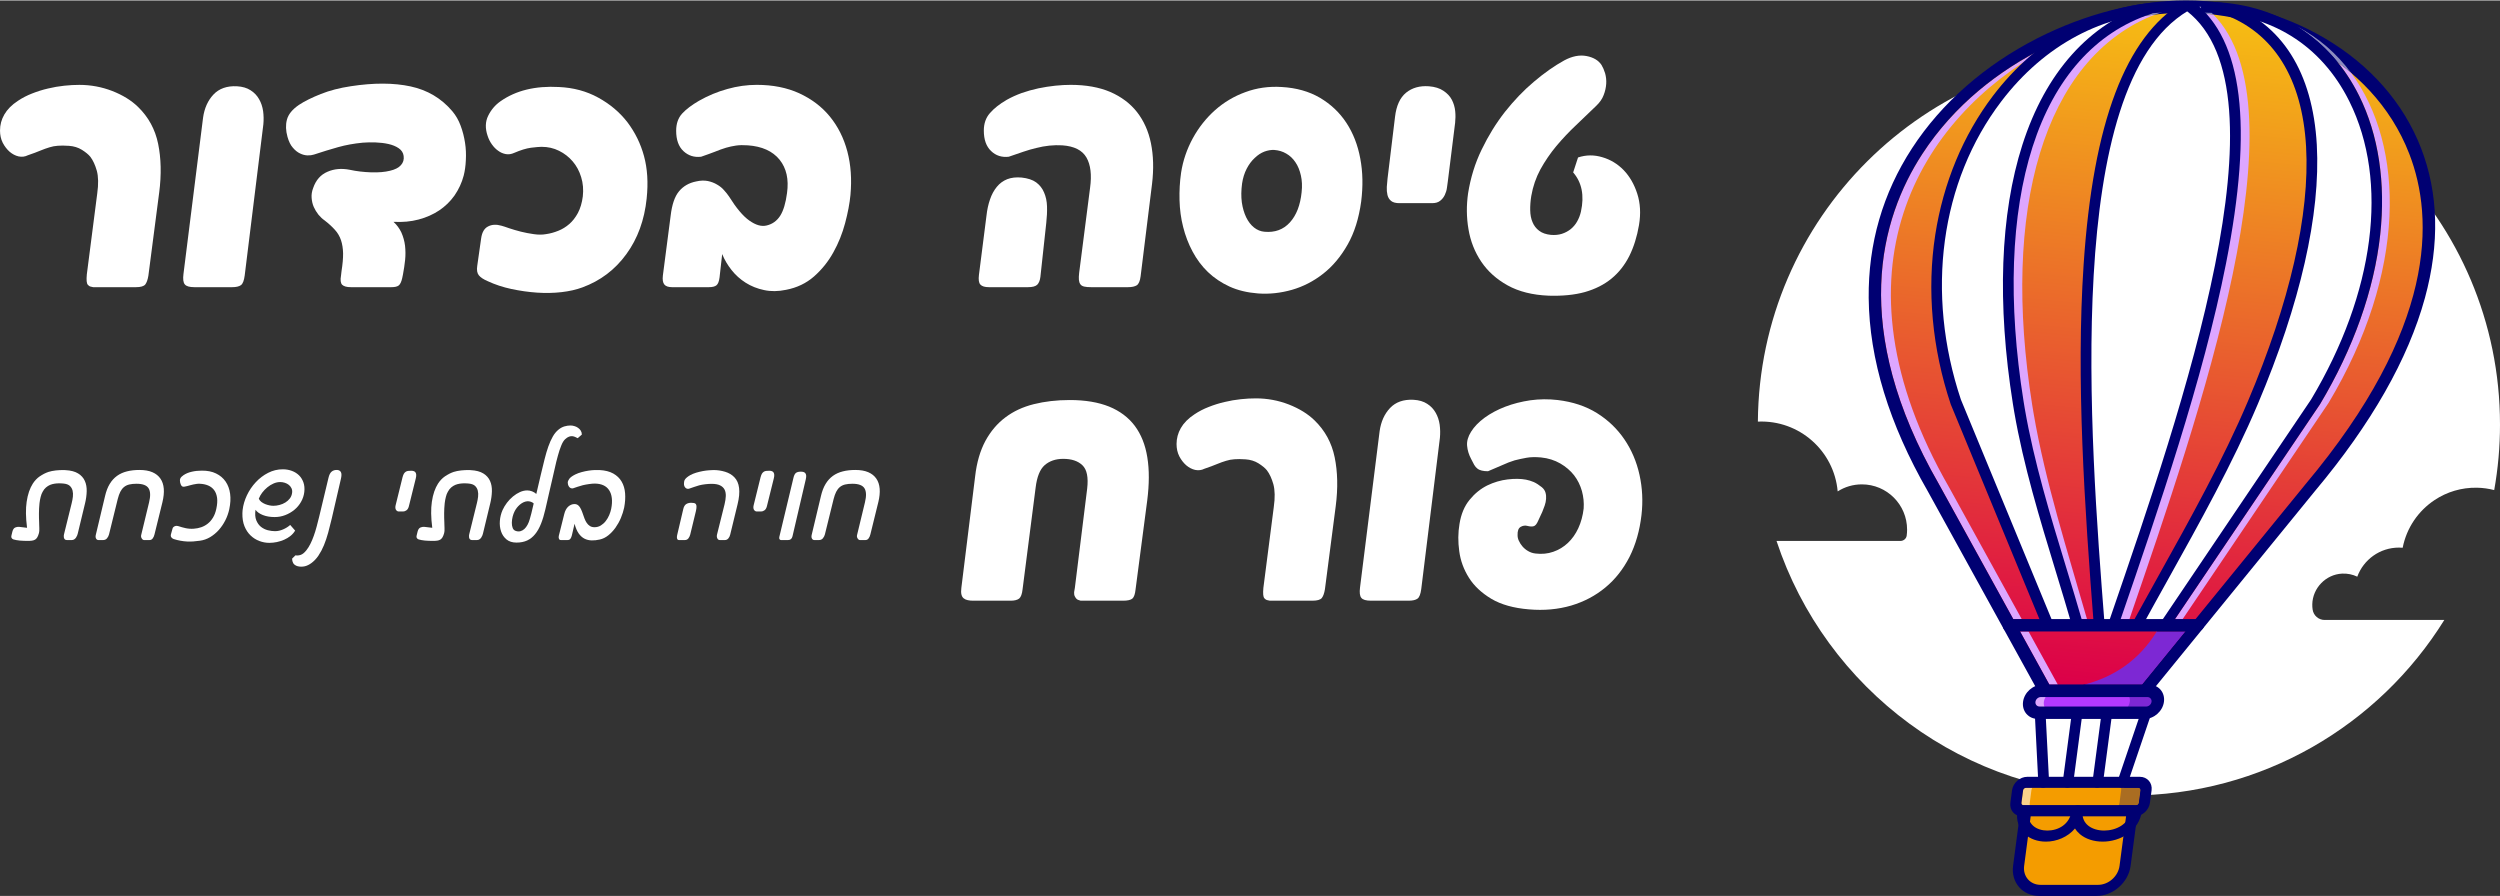 <svg xmlns="http://www.w3.org/2000/svg" xmlns:xlink="http://www.w3.org/1999/xlink" xmlns:xodm="http://www.corel.com/coreldraw/odm/2003" xml:space="preserve" width="1375px" height="493px" fill-rule="evenodd" clip-rule="evenodd" viewBox="0 0 1098.845 393.592">
 <rect x="0" y="0" width="1098.845" height="393.592" fill="#333333" stroke="none"/>
 <defs>
   <linearGradient id="id0" gradientUnits="userSpaceOnUse" x1="954.033" y1="-100.601" x2="916.113" y2="300.738">
    <stop offset="0" stop-opacity="1" stop-color="yellow"></stop>
    <stop offset="1" stop-opacity="1" stop-color="#DC0049"></stop>
   </linearGradient>
 </defs>
 <g id="Layer_x0020_1">
  <path fill="white" fill-rule="nonzero" d="M1098.845 186.35c0,9.85 -0.872,19.496 -2.546,28.865 -2.405,-0.63 -4.914,-0.99 -7.491,-1.043 -6.925,-0.143 -13.367,1.873 -18.714,5.425 -7.154,4.738 -12.32,12.234 -14.025,20.961 -0.535,-0.044 -1.082,-0.071 -1.634,-0.071 -8.414,0 -15.58,5.318 -18.32,12.787 -2.008,-0.972 -4.284,-1.463 -6.69,-1.348 -7.123,0.357 -12.914,6.318 -13.084,13.449 -0.018,0.803 0.036,1.606 0.151,2.372 0.384,2.616 2.624,4.552 5.265,4.552l52.618 0c-28.774,46.312 -80.098,77.154 -138.633,77.154 -72.187,0 -133.412,-46.901 -154.889,-111.888l54.466 0c1.366,0 2.566,-0.985 2.747,-2.338 0.116,-0.865 0.177,-1.747 0.177,-2.638 0,-10.981 -8.893,-19.89 -19.873,-19.89 -3.916,0 -7.558,1.129 -10.638,3.095 -1.548,-17.717 -16.796,-31.484 -35.077,-30.679 0.664,-89.509 73.42,-161.868 163.087,-161.868 90.08,0 163.103,73.024 163.103,163.103z"></path>
  <path fill="white" fill-rule="nonzero" d="M935.868 175.008c-0.07,0.627 -0.194,1.252 -0.363,1.851 -0.569,2.038 -2.514,3.548 -4.573,3.548l-89.648 0c-2.046,0 -3.596,-1.496 -3.634,-3.52 -0.019,-0.8 0.055,-1.628 0.237,-2.484 1.036,-5.003 5.516,-9.156 10.576,-9.804 3.135,-0.396 5.894,0.516 7.841,2.262 -0.285,-2.269 -0.238,-4.668 0.164,-7.138 2.19,-13.429 14.696,-24.359 28.167,-24.638 5.414,-0.111 10.229,1.461 14.032,4.231 5.091,3.694 8.349,9.539 8.78,16.344 0.421,-0.036 0.849,-0.057 1.28,-0.057 6.561,0 11.601,4.147 12.968,9.97 1.665,-0.758 3.49,-1.141 5.357,-1.05 5.516,0.277 9.417,4.927 8.816,10.485z"></path>
  <path fill="url(#id0)" fill-rule="nonzero" d="M1015.442 214.124l-49.355 60.545 -23.467 28.796 -43.63 0 -49.235 -89.341c-76.464,-132.965 35.192,-211.53 110.75,-211.397 75.592,-0.133 166.507,78.432 54.937,211.397z"></path>
  <path fill="#000072" fill-rule="nonzero" d="M899.232 303.098l43.242 0 23.336 -28.636 49.36 -60.55c58.335,-69.523 57.243,-118.607 46.052,-147.539 -16.823,-43.499 -63.893,-63.278 -100.587,-63.278 -0.119,0 -0.239,0 -0.357,0 -36.696,0 -88.986,19.779 -117.295,63.278 -18.828,28.932 -32.88,78.016 7.1,147.539l49.149 89.186zm43.533 0.734l-44.018 0 -0.087 -0.16 -49.236 -89.341c-40.151,-69.82 -25.994,-119.182 -7.047,-148.294 28.483,-43.771 81.088,-63.679 117.997,-63.679 0.119,0 0.241,0 0.36,0 36.908,0 84.255,19.904 101.185,63.679 11.259,29.112 12.383,78.474 -46.206,148.3l-49.351 60.539 -23.597 28.956z"></path>
  <path fill="#DDA6FF" fill-rule="nonzero" d="M904.5 300.738l-3.71 0 -12.882 -23.373 3.711 0 12.881 23.373zm-15.887 -28.827l-3.71 0 -32.716 -59.359c-39.421,-68.556 -25.702,-116.742 -7.251,-145.094 14.556,-22.37 35.595,-38.334 57.511,-48.459 -1.043,0.716 -2.076,1.453 -3.094,2.206 -55.737,30.558 -97.272,97.827 -42.586,192.919l31.846 57.787z"></path>
  <path fill="#000072" fill-rule="nonzero" d="M900.79 300.738l40.751 0 71.854 -88.149c57.551,-68.593 56.553,-116.779 45.589,-145.131 -16.486,-42.622 -62.657,-62.005 -98.659,-62.005 -0.116,0 -0.235,0 -0.352,0 -36.011,0 -87.298,19.379 -115.037,62.005 -18.451,28.352 -32.17,76.538 7.251,145.094l48.603 88.186zm41.47 5.454l-43.63 0c-0.902,0 -1.685,-0.443 -2.095,-1.188l-49.237 -89.34c-16.951,-29.476 -25.686,-58.049 -25.94,-84.888 -0.226,-23.891 6.189,-46.041 19.068,-65.828 12.909,-19.836 31.956,-36.552 55.081,-48.336 21.027,-10.714 44.162,-16.612 65.165,-16.612 0.134,0 0.261,0 0.394,0 20.994,0 42.573,5.894 60.77,16.612 20.015,11.784 34.648,28.5 42.32,48.336 7.654,19.787 8.222,41.937 1.689,65.828 -7.343,26.839 -23.618,55.412 -48.382,84.925l-72.794 89.303c-0.607,0.745 -1.508,1.188 -2.409,1.188z"></path>
  <path fill="white" fill-rule="nonzero" d="M1017.747 176.469l-66.25 98.169 -12.255 0c17.455,-31.952 36.974,-64.776 51,-97.911 37.077,-87.52 35.55,-155.682 -12.071,-172.963l-8.344 -0.829c70.719,0.829 100.904,84.971 47.92,173.534z"></path>
  <path fill="#000072" fill-rule="nonzero" d="M939.841 274.271l11.487 0 66.114 -97.967c28.418,-47.505 34.773,-97.219 17.001,-132.982 -11.144,-22.426 -30.28,-36.123 -54.525,-39.306 22.123,8.752 34.704,29.393 36.42,59.822 1.7,30.134 -7.206,69.206 -25.757,112.992 -10.981,25.94 -25.429,51.877 -39.4,76.959 -3.75,6.731 -7.625,13.686 -11.34,20.482zm11.826 0.734l-13.023 0 0.277 -0.508c3.803,-6.959 7.777,-14.095 11.622,-20.996 13.96,-25.061 28.396,-50.978 39.361,-76.877 18.503,-43.676 27.389,-82.632 25.695,-112.649 -1.74,-30.855 -14.725,-51.551 -37.555,-59.851l-8.303 -0.821 0.138 -0.733c14.766,0.173 28.015,3.912 39.378,11.119 10.975,6.959 19.675,16.797 25.859,29.241 8.401,16.904 11.542,37.705 9.085,60.147 -2.617,23.903 -11.656,49.337 -26.141,73.547l-0.013 0.021 -66.38 98.36z"></path>
  <path fill="#000072" fill-rule="nonzero" d="M988.485 8.284c-0.717,-0.284 -1.446,-0.565 -2.177,-0.829 -0.259,-0.144 -0.519,-0.288 -0.78,-0.428 0.447,0.1 0.895,0.2 1.338,0.304 0.548,0.308 1.086,0.629 1.619,0.953z"></path>
  <path fill="#DDA6FF" fill-rule="nonzero" d="M959.364 271.911l-3.367 0 63.659 -94.327c0.028,-0.042 0.054,-0.083 0.08,-0.127 14.648,-24.483 23.791,-50.22 26.441,-74.424 2.496,-22.799 -0.704,-43.943 -9.255,-61.152 -2.646,-5.325 -5.746,-10.186 -9.281,-14.558 1.972,1.437 3.9,2.955 5.769,4.544 23.832,32.224 24.378,87.69 -9.914,145.016l-64.132 95.028z"></path>
  <path fill="#8C8CBF" fill-rule="nonzero" d="M1033.41 31.867c-1.869,-1.589 -3.797,-3.107 -5.769,-4.544 -4.902,-6.066 -10.639,-11.195 -17.163,-15.335 -0.255,-0.16 -0.512,-0.321 -0.768,-0.481 9.398,4.881 17.37,11.8 23.7,20.36z"></path>
  <path fill="white" fill-rule="nonzero" d="M887.651 180.131c5.463,31.975 15.883,63.646 24.595,94.507l-12.256 0 -40.333 -98.169c-29.602,-88.563 22.798,-172.705 93.738,-173.534l-8.563 0.829c-52.191,17.281 -71.707,85.443 -57.745,172.963 0.177,1.137 0.372,2.266 0.564,3.404z"></path>
  <path fill="#000072" fill-rule="nonzero" d="M900.258 274.271l11.487 0c-1.924,-6.803 -3.966,-13.766 -5.939,-20.505 -7.024,-23.968 -14.287,-48.752 -18.52,-73.529l-0.064 -0.373c-0.172,-1.013 -0.342,-2.022 -0.501,-3.036 -6.986,-43.787 -5.576,-82.86 4.079,-112.99 9.75,-30.429 27.781,-51.07 52.219,-59.822 -25.086,3.183 -47.84,16.88 -64.903,39.306 -27.216,35.767 -33.985,85.483 -18.105,132.993l40.247 97.956zm12.488 0.734l-13.023 0 -40.411 -98.36c-8.101,-24.231 -10.425,-49.665 -6.73,-73.568 3.467,-22.442 12.1,-43.243 24.965,-60.147 9.469,-12.444 20.766,-22.282 33.578,-29.241 13.266,-7.207 27.502,-10.946 42.314,-11.119l-0.057 0.733 -8.518 0.821c-25.024,8.3 -43.475,28.996 -53.36,59.851 -9.619,30.017 -11.019,68.971 -4.051,112.649 0.159,1.012 0.329,2.018 0.5,3.027l0.063 0.374c4.227,24.739 11.484,49.504 18.503,73.454 2.024,6.908 4.117,14.052 6.085,21.018l0.142 0.508z"></path>
  <path fill="#000072" fill-rule="nonzero" d="M911.472 271.911l-0.398 0c-1.723,-6.045 -3.522,-12.184 -5.268,-18.145 -7.024,-23.968 -14.287,-48.752 -18.52,-73.529l-0.064 -0.373c-0.172,-1.013 -0.342,-2.022 -0.501,-3.036 -6.986,-43.787 -5.576,-82.86 4.079,-112.99 9.75,-30.429 27.781,-51.07 52.219,-59.822 -7.289,0.925 -14.379,2.734 -21.191,5.393 0.645,-0.36 1.296,-0.708 1.953,-1.049 9.348,-3.415 19.282,-5.297 29.614,-5.425l-8.563 0.829c-52.191,17.281 -71.707,85.443 -57.745,172.963 0.177,1.137 0.372,2.266 0.564,3.404 5.303,31.034 15.274,61.782 23.821,91.78z"></path>
  <path fill="#DDA6FF" fill-rule="nonzero" d="M917.311 271.911l-5.441 0c-1.749,-6.139 -3.576,-12.377 -5.351,-18.432 -7.019,-23.95 -14.276,-48.715 -18.503,-73.454l-0.063 -0.374c-0.089,-0.523 -0.177,-1.044 -0.264,-1.566 -0.036,-0.226 -0.073,-0.45 -0.107,-0.677 -13.182,-82.651 3.487,-148.035 49.339,-169.613 3.51,-0.684 6.963,-1.213 10.335,-1.597 -49.388,19.247 -67.643,86.22 -54.018,171.623 0.177,1.138 0.372,2.267 0.563,3.406 5.239,30.654 15.033,61.034 23.51,90.684z"></path>
  <path fill="#8C8CBF" fill-rule="nonzero" d="M936.921 7.795c1.018,-0.48 2.049,-0.936 3.096,-1.373 5.749,-1.361 11.686,-2.162 17.764,-2.354 -0.074,0.052 -0.149,0.104 -0.221,0.156l-6.578 0.633c-1.26,0.416 -2.502,0.864 -3.726,1.341 -3.372,0.384 -6.825,0.913 -10.335,1.597z"></path>
  <path fill="#8C8CBF" fill-rule="nonzero" d="M911.87 271.911l-0.098 0c-8.504,-29.781 -18.365,-60.3 -23.627,-91.099 -0.154,-0.91 -0.309,-1.818 -0.456,-2.727 0.087,0.522 0.175,1.043 0.264,1.566l0.063 0.374c4.227,24.739 11.484,49.504 18.503,73.454 1.775,6.055 3.602,12.293 5.351,18.432z"></path>
  <path fill="white" fill-rule="nonzero" d="M928.794 274.638l-6.1 0c-7.312,-93.579 -17.329,-238.855 37.811,-271.911l2.267 0c47.688,36.836 -1.881,178.557 -33.978,271.911z"></path>
  <path fill="#000072" fill-rule="nonzero" d="M923.041 274.271l5.503 0 1.208 -3.51c31.693,-92.144 79.577,-231.362 32.855,-267.666l-2.042 0c-12.776,7.704 -22.839,22.162 -29.909,42.978 -6.15,18.11 -10.223,41.625 -12.107,69.888 -3.339,50.133 0.381,105.684 4.492,158.31zm6.002 0.734l-6.695 0 -0.024 -0.292c-4.12,-52.736 -7.862,-108.431 -4.514,-158.704 1.889,-28.331 5.975,-51.91 12.148,-70.084 7.154,-21.069 17.379,-35.707 30.386,-43.507l0.101 -0.06 2.492 0 0.084 0.068c20.889,16.132 25.291,53.096 13.461,112.999 -10.039,50.842 -29.996,108.866 -46.032,155.489l-1.407 4.091z"></path>
  <path fill="#000072" fill-rule="nonzero" d="M929.732 271.911l-0.376 0 0.396 -1.15c31.693,-92.144 79.577,-231.362 32.855,-267.666l-2.042 0c-2.01,1.209 -3.953,2.59 -5.829,4.136 -0.079,-0.088 -0.159,-0.172 -0.238,-0.26 1.907,-1.574 3.909,-2.991 6.007,-4.244l2.267 0c47.226,36.479 -0.929,175.821 -33.04,269.184zm-6.876 0l-0.375 0c-0.343,-4.398 -0.687,-8.901 -1.034,-13.502 0.103,-0.3 0.208,-0.608 0.311,-0.909 0.359,4.821 0.727,9.63 1.098,14.411z"></path>
  <path fill="#DDA6FF" fill-rule="nonzero" d="M935.974 271.911l-5.843 0c20.712,-60.217 48.086,-139.539 52.245,-198.059 2.381,-32.932 -2.817,-55.438 -15.676,-68.203 2.034,0.125 4.093,0.309 6.167,0.553 40.574,41.08 -5.712,175.051 -36.893,265.709z"></path>
  <path fill="#8C8CBF" fill-rule="nonzero" d="M972.867 6.202c-2.074,-0.244 -4.133,-0.428 -6.167,-0.553 -0.593,-0.588 -1.202,-1.157 -1.829,-1.701 0.612,-0.401 1.231,-0.793 1.861,-1.173l0.784 0c-0.009,0.044 -0.016,0.088 -0.024,0.136 -0.185,1.289 0.709,2.35 1.998,2.362 0.838,0.012 1.67,0.032 2.498,0.064 0.296,0.284 0.59,0.573 0.879,0.865z"></path>
  <path fill="#8C8CBF" fill-rule="nonzero" d="M982.376 73.852c2.216,-31.194 -2.165,-56.475 -17.668,-69.8 0.055,-0.036 0.108,-0.072 0.163,-0.104 0.627,0.544 1.236,1.113 1.829,1.701 12.859,12.765 18.057,35.271 15.676,68.203z"></path>
  <path fill="#000072" fill-rule="nonzero" d="M965.754 277.365l-83.008 0c-1.505,0 -2.566,-1.222 -2.367,-2.727 0.199,-1.505 1.582,-2.727 3.087,-2.727l83.008 0c1.507,0 2.566,1.222 2.367,2.727 -0.199,1.505 -1.58,2.727 -3.087,2.727z"></path>
  <path fill="#000072" fill-rule="nonzero" d="M899.871 276.976c-0.828,0 -1.573,-0.441 -1.895,-1.221l-40.518 -98.167c-0.018,-0.043 -0.034,-0.087 -0.049,-0.131 -8.183,-24.485 -10.532,-50.22 -6.792,-74.424 3.523,-22.799 12.306,-43.943 25.4,-61.152 9.676,-12.716 21.228,-22.774 34.337,-29.893 13.589,-7.38 28.164,-11.211 43.321,-11.388 1.28,-0.027 2.215,1.017 2.061,2.311 -0.156,1.289 -1.331,2.35 -2.622,2.362 -28.445,0.333 -54.536,14.218 -73.469,39.098 -26.77,35.179 -33.408,84.165 -17.761,131.045l40.493 98.105c0.467,1.133 -0.137,2.551 -1.352,3.17 -0.381,0.192 -0.777,0.285 -1.154,0.285z"></path>
  <path fill="#000072" fill-rule="nonzero" d="M912.904 276.976c-0.914,0 -1.711,-0.539 -1.967,-1.435 -2.353,-8.201 -4.922,-16.63 -7.408,-24.782 -6.947,-22.791 -14.132,-46.356 -18.205,-69.947l-0.064 -0.38c-0.172,-1.02 -0.345,-2.037 -0.504,-3.059 -7.033,-44.077 -5.595,-83.465 4.156,-113.899 10.215,-31.879 29.388,-53.292 55.448,-61.92 1.276,-0.425 2.521,0.224 2.783,1.445 0.26,1.217 -0.562,2.55 -1.837,2.971 -24.307,8.048 -42.258,28.231 -51.914,58.369 -9.521,29.713 -10.896,68.351 -3.975,111.733 0.159,1.011 0.327,2.009 0.497,3.011l0.064 0.374c4.025,23.323 11.171,46.762 18.081,69.429 2.491,8.169 5.066,16.615 7.428,24.849 0.342,1.191 -0.4,2.559 -1.657,3.059 -0.311,0.123 -0.625,0.182 -0.926,0.182z"></path>
  <path fill="#000072" fill-rule="nonzero" d="M922.382 276.976c-1.082,0 -1.953,-0.757 -2.039,-1.858 -4.126,-52.806 -7.873,-108.579 -4.515,-158.98 4.165,-62.514 18.446,-100.255 43.661,-115.369 1.173,-0.705 2.581,-0.401 3.143,0.68 0.56,1.085 0.064,2.531 -1.111,3.236 -54.957,32.948 -42.934,186.812 -36.478,269.473 0.099,1.263 -0.873,2.502 -2.171,2.768 -0.166,0.034 -0.33,0.05 -0.49,0.05z"></path>
  <path fill="#000072" fill-rule="nonzero" d="M1017.749 176.469l0.006 0 -0.006 0zm-66.562 100.507c-0.377,0 -0.747,-0.091 -1.076,-0.284 -1.054,-0.615 -1.286,-2.035 -0.521,-3.168l66.208 -98.107c28.029,-46.881 34.322,-95.863 16.838,-131.046 -12.363,-24.88 -34.789,-38.765 -63.146,-39.098 -1.289,-0.012 -2.183,-1.073 -1.998,-2.362 0.187,-1.294 1.381,-2.33 2.669,-2.311 15.112,0.177 28.677,4.008 40.317,11.388 11.228,7.123 20.125,17.18 26.444,29.893 8.551,17.209 11.751,38.353 9.255,61.152 -2.65,24.204 -11.793,49.941 -26.441,74.424 -0.026,0.044 -0.052,0.085 -0.08,0.127l-66.252 98.169c-0.525,0.781 -1.387,1.223 -2.217,1.223z"></path>
  <path fill="#000072" fill-rule="nonzero" d="M938.933 276.976c-0.298,0 -0.595,-0.057 -0.871,-0.178 -1.127,-0.495 -1.513,-1.862 -0.861,-3.054 3.807,-6.968 7.783,-14.109 11.63,-21.013 13.932,-25.009 28.338,-50.872 39.254,-76.659 18.378,-43.379 27.205,-82.016 25.529,-111.733 -1.699,-30.138 -14.321,-50.317 -36.499,-58.369 -1.165,-0.421 -1.635,-1.754 -1.051,-2.971 0.582,-1.221 1.998,-1.87 3.164,-1.445 23.777,8.628 37.296,30.041 39.095,61.92 1.716,30.438 -7.249,69.826 -25.922,113.908 -11.03,26.051 -25.508,52.041 -39.509,77.178 -3.841,6.895 -7.813,14.024 -11.608,20.973 -0.492,0.9 -1.435,1.443 -2.351,1.443z"></path>
  <path fill="#000072" fill-rule="nonzero" d="M928.488 276.976c-0.161,0 -0.321,-0.016 -0.481,-0.051 -1.227,-0.268 -1.87,-1.509 -1.436,-2.772l1.307 -3.8c31.537,-91.692 79.198,-230.258 33.299,-265.713 -0.959,-0.74 -1.022,-2.198 -0.143,-3.255 0.881,-1.057 2.372,-1.313 3.333,-0.572 21.441,16.56 26.041,54.093 14.064,114.74 -10.067,50.985 -30.05,109.085 -46.107,155.769l-1.308 3.801c-0.377,1.1 -1.447,1.853 -2.528,1.853z"></path>
  <path fill="#7D28D4" fill-rule="nonzero" d="M941.541 300.738l-25.428 0c12.855,-3.44 23.729,-10.305 31.883,-23.373l12.598 0 -19.053 23.373z"></path>
  <path fill="#000072" fill-rule="nonzero" d="M942.92 303.098l-39.878 0c4.548,-0.491 8.912,-1.245 13.071,-2.36l25.428 0 19.053 -23.373 3.295 0 -20.969 25.733z"></path>
  <path fill="#000072" fill-rule="nonzero" d="M963.889 277.365l-15.893 0c0.402,-0.646 0.798,-1.305 1.188,-1.982 0.11,0.54 0.426,1.015 0.927,1.309 0.329,0.193 0.699,0.284 1.076,0.284 0.83,0 1.692,-0.442 2.217,-1.223l0.747 -1.106 11.936 0.022 -2.198 2.696z"></path>
  <path fill="#000072" fill-rule="nonzero" d="M951.187 276.976c-0.377,0 -0.747,-0.091 -1.076,-0.284 -0.501,-0.294 -0.817,-0.769 -0.927,-1.309 0.142,-0.246 0.283,-0.495 0.423,-0.745l4.544 0.009 -0.747 1.106c-0.525,0.781 -1.387,1.223 -2.217,1.223z"></path>
  <path fill="#F49C00" fill-rule="nonzero" d="M938.575 356.18l-49.458 0c-1.939,0 -3.303,-1.572 -3.047,-3.51l0.724 -5.488c0.256,-1.94 2.035,-3.511 3.975,-3.511l49.457 0c1.939,0 3.303,1.571 3.047,3.511l-0.724 5.488c-0.256,1.938 -2.035,3.51 -3.974,3.51z"></path>
  <path fill="#FAD28C" fill-rule="nonzero" d="M892.18 353.749l-2.742 0c-0.594,0 -1.014,-0.485 -0.935,-1.079l0.724 -5.488c0.079,-0.595 0.626,-1.079 1.221,-1.079l2.742 0c-0.154,0.339 -0.262,0.702 -0.312,1.077l-0.724 5.491c-0.05,0.376 -0.038,0.737 0.026,1.078z"></path>
  <path fill="#000072" fill-rule="nonzero" d="M890.448 346.103c-0.595,0 -1.142,0.484 -1.221,1.079l-0.724 5.488c-0.079,0.594 0.341,1.079 0.935,1.079l49.457 0c0.595,0 1.142,-0.485 1.221,-1.079l0.724 -5.488c0.079,-0.595 -0.341,-1.079 -0.935,-1.079l-49.457 0zm47.805 12.509l-49.457 0c-3.277,0 -5.591,-2.665 -5.158,-5.942l0.725 -5.488c0.432,-3.278 3.45,-5.945 6.727,-5.945l49.457 0c3.277,0 5.591,2.667 5.158,5.945l-0.725 5.488c-0.432,3.277 -3.449,5.942 -6.727,5.942z"></path>
  <path fill="#F49C00" fill-rule="nonzero" d="M921.854 391.16l-25.251 0c-5.949,0 -10.134,-4.824 -9.349,-10.772l3.195 -24.208 46.793 0 -3.195 24.208c-0.785,5.948 -6.245,10.772 -12.193,10.772z"></path>
  <path fill="#AA6D22" fill-rule="nonzero" d="M938.895 353.749l-7.606 0c0.153,-0.341 0.261,-0.702 0.311,-1.078l0.725 -5.491c0.049,-0.375 0.037,-0.738 -0.027,-1.077l7.607 0c0.594,0 1.014,0.484 0.935,1.079l-0.724 5.488c-0.079,0.594 -0.626,1.079 -1.221,1.079z"></path>
  <path fill="#000072" fill-rule="nonzero" d="M938.573 356.18l-10.946 0c1.563,0 3.02,-1.02 3.662,-2.431l7.606 0c0.595,0 1.142,-0.485 1.221,-1.079l0.724 -5.488c0.079,-0.595 -0.341,-1.079 -0.935,-1.079l-7.607 0c-0.008,-0.041 -0.017,-0.084 -0.026,-0.125 0.122,0.02 0.246,0.031 0.369,0.031 1.084,0 2.158,-0.761 2.532,-1.864l0.161 -0.474 4.89 0c1.938,0 3.308,1.57 3.052,3.509l-0.724 5.491c-0.256,1.938 -2.041,3.509 -3.979,3.509zm-7.983 -12.242c-0.393,-0.172 -0.835,-0.267 -1.311,-0.267l1.33 0c-0.012,0.089 -0.018,0.179 -0.019,0.267z"></path>
  <path fill="#088ED4" fill-rule="nonzero" d="M930.219 387.7c2.031,-1.92 3.455,-4.49 3.828,-7.312l2.874 -21.776 0.003 0 -2.874 21.773c-0.373,2.824 -1.799,5.395 -3.831,7.315z"></path>
  <polygon fill="#000072" fill-rule="nonzero" points="936.921,358.612 936.924,358.612 937.245,356.18 937.242,356.18 "></polygon>
  <path fill="#91E8FF" fill-rule="nonzero" d="M889.02 387.532c-1.436,-1.902 -2.131,-4.404 -1.769,-7.147l2.874 -21.773 0.003 0 -2.874 21.776c-0.362,2.741 0.331,5.242 1.766,7.144z"></path>
  <polygon fill="#8C8CBF" fill-rule="nonzero" points="890.125,358.612 890.128,358.612 890.449,356.18 890.446,356.18 "></polygon>
  <path fill="#000072" fill-rule="nonzero" d="M892.56 358.612l-2.875 21.776c-0.607,4.597 2.641,8.339 7.239,8.339l25.251 0c4.598,0 8.833,-3.742 9.44,-8.339l2.875 -21.776 -41.93 0zm28.973 34.98l-25.251 0c-7.281,0 -12.422,-5.924 -11.461,-13.204l3.195 -24.208c0.177,-1.343 1.411,-2.431 2.754,-2.431l46.793 0c1.344,0 2.29,1.088 2.113,2.431l-3.196 24.208c-0.961,7.28 -7.667,13.204 -14.947,13.204z"></path>
  <path fill="#000072" fill-rule="nonzero" d="M924.219 369.731c-3.942,0 -7.492,-1.163 -9.997,-3.273 -0.873,-0.737 -1.602,-1.58 -2.181,-2.511 -3.209,3.818 -8.144,5.784 -12.783,5.784 -3.69,0 -6.998,-1.185 -9.312,-3.339 -2.685,-2.498 -3.814,-6.029 -3.262,-10.212 0.177,-1.343 1.411,-2.431 2.754,-2.431 1.344,0 2.289,1.088 2.111,2.431 -0.792,6.001 3.625,8.686 8.351,8.686 4.728,0 9.852,-2.685 10.645,-8.686 0.177,-1.343 1.411,-2.431 2.752,-2.431 1.344,0 2.29,1.088 2.113,2.431 -0.788,5.968 4.346,8.686 9.451,8.686 5.104,0 10.957,-2.718 11.744,-8.686 0.178,-1.343 1.411,-2.431 2.755,-2.431 1.343,0 2.287,1.088 2.11,2.431 -1.174,8.896 -9.567,13.551 -17.251,13.551z"></path>
  <path fill="#000072" fill-rule="nonzero" d="M897.974 346.009c-1.107,0 -1.985,-0.79 -2.043,-1.918l-1.735 -34.066c-0.064,-1.271 0.936,-2.488 2.237,-2.72 1.298,-0.232 2.407,0.608 2.471,1.878l1.737 34.066c0.064,1.271 -0.938,2.488 -2.239,2.721 -0.144,0.025 -0.288,0.039 -0.428,0.039z"></path>
  <path fill="#000072" fill-rule="nonzero" d="M932.641 346.009c-0.157,0 -0.315,-0.016 -0.471,-0.05 -1.229,-0.262 -1.878,-1.499 -1.449,-2.764l11.562 -34.066c0.43,-1.263 1.773,-2.072 3.003,-1.814 1.23,0.263 1.879,1.5 1.449,2.764l-11.562 34.066c-0.374,1.103 -1.448,1.864 -2.532,1.864z"></path>
  <path fill="#B339FE" fill-rule="nonzero" d="M942.971 313.074l-46.87 0c-2.653,0 -4.521,-2.151 -4.17,-4.804 0.35,-2.654 2.785,-4.805 5.439,-4.805l46.87 0c2.653,0 4.52,2.151 4.17,4.805 -0.35,2.653 -2.786,4.804 -5.439,4.804z"></path>
  <path fill="#000072" fill-rule="nonzero" d="M897.321 303.832c-2.446,0 -4.7,1.991 -5.023,4.438 -0.323,2.448 1.405,4.437 3.852,4.437l46.869 0c2.447,0 4.701,-1.989 5.024,-4.437 0.323,-2.447 -1.406,-4.438 -3.852,-4.438l-46.87 0zm45.602 9.61l-46.87 0c-2.852,0 -4.865,-2.321 -4.489,-5.172 0.376,-2.852 3.003,-5.172 5.854,-5.172l46.87 0c2.852,0 4.865,2.32 4.489,5.172 -0.377,2.851 -3.003,5.172 -5.854,5.172z"></path>
  <path fill="#7D28D4" fill-rule="nonzero" d="M943.019 312.707l-10.455 0c0.621,-0.243 1.197,-0.6 1.696,-1.045 0.988,-0.865 1.684,-2.065 1.859,-3.389 0.264,-2.002 -0.731,-3.717 -2.374,-4.441l10.446 0c2.446,0 4.175,1.991 3.852,4.438 -0.323,2.448 -2.577,4.437 -5.024,4.437z"></path>
  <path fill="#000072" fill-rule="nonzero" d="M942.973 313.072l-12.296 0c0.651,0 1.29,-0.13 1.887,-0.365l10.455 0c2.447,0 4.701,-1.989 5.024,-4.437 0.323,-2.447 -1.406,-4.438 -3.852,-4.438l-10.446 0c-0.537,-0.237 -1.144,-0.367 -1.8,-0.367l12.296 0c2.649,0 4.522,2.151 4.172,4.808 -0.175,1.324 -0.871,2.524 -1.858,3.389 -0.987,0.872 -2.258,1.41 -3.582,1.41z"></path>
  <path fill="#DDA6FF" fill-rule="nonzero" d="M900.736 312.707l-4.586 0c-2.447,0 -4.175,-1.989 -3.852,-4.437 0.323,-2.447 2.577,-4.438 5.023,-4.438l4.579 0c-0.618,0.244 -1.19,0.601 -1.687,1.044 -0.986,0.864 -1.682,2.065 -1.858,3.397 -0.264,1.998 0.734,3.713 2.381,4.434z"></path>
  <path fill="#8C8CBF" fill-rule="nonzero" d="M902.528 313.072l-6.428 0c-2.649,0 -4.522,-2.15 -4.172,-4.799 0.175,-1.332 0.871,-2.533 1.858,-3.397 0.987,-0.874 2.258,-1.411 3.583,-1.411l6.427 0c-0.657,0 -1.298,0.13 -1.896,0.367l-4.579 0c-2.446,0 -4.7,1.991 -5.023,4.438 -0.323,2.448 1.405,4.437 3.852,4.437l4.586 0c0.536,0.235 1.14,0.365 1.792,0.365z"></path>
  <path fill="#000072" fill-rule="nonzero" d="M897.01 306.192c-1.145,0 -2.201,0.932 -2.352,2.078 -0.152,1.147 0.658,2.078 1.803,2.078l46.87 0c1.145,0 2.201,-0.931 2.352,-2.078 0.151,-1.146 -0.658,-2.078 -1.803,-2.078l-46.87 0zm45.601 9.609l-46.87 0c-4.152,0 -7.085,-3.378 -6.537,-7.531 0.548,-4.153 4.373,-7.532 8.526,-7.532l46.869 0c4.154,0 7.086,3.379 6.538,7.532 -0.549,4.153 -4.373,7.531 -8.526,7.531z"></path>
  <path fill="#000072" fill-rule="nonzero" d="M908.653 346.009c-1.291,0 -2.199,-1.047 -2.028,-2.338l4.039 -30.597c0.17,-1.291 1.354,-2.337 2.645,-2.337 1.291,0 2.2,1.046 2.029,2.337l-4.039 30.597c-0.17,1.291 -1.356,2.338 -2.646,2.338z"></path>
  <path fill="#000072" fill-rule="nonzero" d="M921.725 346.009c-1.291,0 -2.2,-1.047 -2.029,-2.338l4.039 -30.597c0.17,-1.291 1.355,-2.337 2.646,-2.337 1.291,0 2.199,1.046 2.029,2.337l-4.039 30.597c-0.17,1.291 -1.356,2.338 -2.646,2.338z"></path>
  <path fill="white" fill-rule="nonzero" d="M69.971 84.415l-4.757 36.601c-0.29,1.779 -0.762,3.05 -1.379,3.849 -0.654,0.763 -1.998,1.162 -4.067,1.162l-17.03 0 -1.779 0c-0.291,-0.073 -0.654,-0.145 -1.126,-0.254 -0.472,-0.109 -0.871,-0.4 -1.234,-0.799 -0.291,-0.363 -0.436,-0.908 -0.509,-1.598 -0.073,-0.726 -0.036,-1.706 0.073,-2.977l4.575 -35.548c0.581,-4.104 0.508,-7.444 -0.182,-9.986 -0.726,-2.542 -1.67,-4.612 -2.868,-6.173 -0.799,-0.98 -2.034,-1.997 -3.704,-3.05 -1.634,-1.017 -3.558,-1.598 -5.665,-1.743 -1.997,-0.145 -3.63,-0.145 -4.901,-0.036 -1.271,0.072 -2.506,0.326 -3.668,0.69 -1.162,0.326 -2.505,0.835 -3.958,1.416 -1.452,0.617 -3.304,1.307 -5.555,2.07 -1.271,0.653 -2.651,0.798 -4.067,0.508 -1.416,-0.327 -2.723,-1.017 -3.922,-2.033 -1.198,-1.053 -2.215,-2.361 -3.05,-3.958 -0.799,-1.598 -1.198,-3.377 -1.198,-5.374 0,-2.47 0.617,-4.83 1.888,-7.045 1.307,-2.251 3.268,-4.248 5.991,-6.027 1.889,-1.271 3.995,-2.36 6.246,-3.232 2.287,-0.908 4.611,-1.634 6.972,-2.179 2.396,-0.581 4.756,-0.98 7.153,-1.234 2.36,-0.254 4.575,-0.363 6.645,-0.363 5.011,0 9.84,0.907 14.451,2.687 4.612,1.815 8.388,4.139 11.293,6.971 4.612,4.467 7.553,9.877 8.86,16.231 1.307,6.355 1.489,13.508 0.472,21.424z"></path>
  <path id="1" fill="white" fill-rule="nonzero" d="M115.759 54.422l-8.206 66.485c-0.291,2.215 -0.835,3.631 -1.634,4.212 -0.835,0.617 -2.142,0.908 -3.885,0.908l-16.594 0c-2.143,0 -3.559,-0.399 -4.212,-1.235 -0.69,-0.798 -0.872,-2.36 -0.581,-4.611l8.605 -68.628c0.581,-4.175 2.106,-7.589 4.575,-10.203 2.469,-2.614 5.919,-3.849 10.313,-3.631 2.433,0.145 4.43,0.726 6.027,1.779 1.598,1.017 2.833,2.324 3.704,3.885 0.908,1.562 1.489,3.305 1.779,5.266 0.254,1.924 0.291,3.885 0.109,5.773z"></path>
  <path id="2" fill="white" fill-rule="nonzero" d="M203.813 76.971c-0.835,3.195 -2.215,6.1 -4.03,8.751 -1.852,2.614 -4.103,4.793 -6.754,6.572 -2.687,1.779 -5.701,3.123 -9.042,3.995 -3.377,0.907 -7.044,1.234 -11.038,1.016 1.489,1.344 2.651,2.941 3.486,4.721 0.799,1.815 1.343,3.74 1.597,5.773 0.218,1.997 0.255,4.067 0.037,6.209 -0.218,2.143 -0.545,4.248 -0.944,6.391l-0.327 1.598c-0.363,1.634 -0.871,2.686 -1.489,3.231 -0.654,0.545 -1.743,0.799 -3.304,0.799l-17.756 0c-1.852,0 -3.123,-0.363 -3.849,-1.053 -0.69,-0.726 -0.872,-2.07 -0.509,-4.067l0.218 -1.888c0.472,-3.05 0.727,-5.665 0.69,-7.843 -0.036,-2.142 -0.363,-4.103 -0.908,-5.774 -0.581,-1.706 -1.452,-3.231 -2.686,-4.575 -1.199,-1.343 -2.724,-2.759 -4.576,-4.175 -0.907,-0.618 -1.779,-1.453 -2.65,-2.47 -0.835,-1.053 -1.525,-2.178 -2.07,-3.413 -0.545,-1.234 -0.835,-2.578 -0.944,-3.994 -0.109,-1.416 0.109,-2.869 0.69,-4.357 1.198,-3.486 3.304,-5.847 6.281,-7.117 2.978,-1.307 6.246,-1.562 9.768,-0.872 2.978,0.654 6.137,1.017 9.405,1.126 3.304,0.109 6.064,-0.145 8.279,-0.69 2.178,-0.508 3.812,-1.307 4.829,-2.469 1.017,-1.126 1.416,-2.469 1.198,-4.031 -0.181,-1.416 -0.908,-2.541 -2.178,-3.413 -1.235,-0.835 -2.724,-1.452 -4.503,-1.852 -1.779,-0.399 -3.667,-0.617 -5.628,-0.69 -1.997,-0.072 -3.886,-0.036 -5.665,0.109 -3.812,0.363 -7.443,1.017 -10.82,1.961 -3.414,0.981 -6.972,2.034 -10.64,3.268 -0.798,0.254 -1.742,0.399 -2.832,0.363 -1.089,-0.036 -2.215,-0.327 -3.304,-0.871 -1.089,-0.509 -2.142,-1.344 -3.123,-2.506 -1.016,-1.125 -1.779,-2.723 -2.36,-4.756 -0.763,-2.724 -0.872,-5.229 -0.254,-7.553 0.617,-2.36 2.36,-4.503 5.265,-6.5 2.469,-1.634 5.701,-3.231 9.622,-4.793 3.922,-1.561 8.315,-2.687 13.145,-3.413 10.131,-1.561 18.918,-1.525 26.325,0.073 7.408,1.597 13.544,5.228 18.337,10.893 1.562,1.852 2.796,3.994 3.668,6.391 0.907,2.396 1.525,4.902 1.924,7.443 0.4,2.542 0.508,5.12 0.363,7.662 -0.109,2.542 -0.436,4.829 -0.944,6.79z"></path>
  <path id="3" fill="white" fill-rule="nonzero" d="M284.242 86.993c-0.981,9.513 -3.958,17.683 -8.933,24.51 -4.974,6.862 -11.438,11.728 -19.353,14.633 -2.651,0.98 -5.665,1.67 -9.114,2.07 -3.45,0.399 -7.045,0.472 -10.785,0.218 -3.776,-0.255 -7.516,-0.799 -11.292,-1.598 -3.74,-0.799 -7.226,-1.961 -10.422,-3.45 -1.851,-0.798 -3.122,-1.634 -3.885,-2.578 -0.726,-0.908 -0.98,-2.287 -0.69,-4.139l1.707 -12.019c0.363,-2.687 1.38,-4.466 3.05,-5.301 1.634,-0.872 3.631,-0.981 5.882,-0.327 0.799,0.218 1.925,0.581 3.45,1.125 1.525,0.509 3.232,1.017 5.083,1.489 1.816,0.436 3.74,0.835 5.665,1.09 1.961,0.29 3.74,0.29 5.374,0 1.852,-0.255 3.667,-0.763 5.447,-1.489 1.742,-0.69 3.377,-1.707 4.829,-2.978 1.452,-1.271 2.723,-2.905 3.776,-4.865 1.053,-1.997 1.78,-4.43 2.143,-7.263 0.326,-2.977 0.109,-5.773 -0.727,-8.46 -0.798,-2.651 -2.033,-4.938 -3.703,-6.899 -1.671,-1.961 -3.668,-3.522 -6.028,-4.684 -2.324,-1.162 -4.866,-1.743 -7.662,-1.743 -0.98,0 -2.541,0.145 -4.647,0.399 -2.143,0.291 -4.576,1.053 -7.371,2.252 -1.271,0.581 -2.506,0.762 -3.704,0.544 -1.198,-0.218 -2.324,-0.69 -3.341,-1.452 -1.053,-0.726 -1.961,-1.671 -2.796,-2.833 -0.799,-1.125 -1.416,-2.36 -1.852,-3.703 -1.125,-3.268 -1.053,-6.209 0.218,-8.824 1.271,-2.614 3.087,-4.757 5.411,-6.391 6.753,-4.756 15.323,-6.862 25.744,-6.281 6.318,0.29 12.055,1.815 17.211,4.648 5.12,2.795 9.405,6.39 12.818,10.784 3.377,4.466 5.846,9.441 7.335,14.96 1.489,5.483 1.888,11.656 1.162,18.555z"></path>
  <path id="4" fill="white" fill-rule="nonzero" d="M373.821 85.395c-0.363,3.813 -1.162,7.989 -2.36,12.491 -1.198,4.503 -2.905,8.787 -5.156,12.818 -2.215,4.03 -5.084,7.589 -8.497,10.603 -3.45,3.013 -7.553,4.974 -12.31,5.882 -3.449,0.726 -6.681,0.763 -9.658,0.109 -2.978,-0.617 -5.701,-1.707 -8.098,-3.232 -2.396,-1.525 -4.466,-3.377 -6.209,-5.592 -1.743,-2.215 -3.123,-4.539 -4.103,-7.008l-1.162 10.313c-0.218,1.706 -0.653,2.832 -1.343,3.413 -0.654,0.544 -1.78,0.835 -3.341,0.835l-16.195 0c-1.597,0 -2.759,-0.399 -3.376,-1.162 -0.654,-0.799 -0.872,-2.106 -0.654,-3.958l3.413 -26.253c0.581,-4.902 1.779,-8.496 3.668,-10.748 1.888,-2.287 4.429,-3.74 7.588,-4.357 1.852,-0.436 3.559,-0.472 5.084,-0.181 1.525,0.326 2.868,0.835 4.067,1.561 1.234,0.69 2.251,1.525 3.086,2.505 0.872,0.945 1.562,1.852 2.143,2.687 3.195,5.12 6.172,8.679 8.968,10.64 2.833,1.997 5.338,2.723 7.626,2.142 2.469,-0.581 4.466,-1.997 5.918,-4.249 1.453,-2.287 2.433,-5.628 3.014,-10.021 0.835,-6.028 -0.254,-10.894 -3.304,-14.67 -3.05,-3.74 -7.698,-5.846 -13.943,-6.282 -1.961,-0.145 -3.704,-0.109 -5.193,0.109 -1.489,0.218 -2.941,0.545 -4.357,0.944 -1.634,0.509 -3.305,1.09 -4.939,1.78 -1.67,0.653 -3.703,1.379 -6.027,2.178 -3.05,0.363 -5.628,-0.472 -7.771,-2.469 -2.106,-1.961 -3.195,-4.938 -3.195,-8.933 0,-3.122 0.871,-5.628 2.614,-7.552 1.743,-1.888 4.212,-3.777 7.408,-5.628 3.958,-2.252 8.133,-3.995 12.491,-5.193 4.357,-1.234 8.678,-1.815 12.926,-1.815 7.008,0 13.254,1.234 18.664,3.703 5.41,2.506 9.913,5.883 13.472,10.24 3.522,4.321 6.1,9.405 7.661,15.287 1.561,5.919 1.997,12.237 1.38,19.063z"></path>
  <path id="5" fill="white" fill-rule="nonzero" d="M506.356 80.711l-5.011 40.523c-0.254,2.07 -0.835,3.377 -1.67,3.958 -0.872,0.544 -2.143,0.835 -3.849,0.835l-16.268 0c-1.198,0 -2.215,-0.073 -2.977,-0.254 -0.799,-0.182 -1.344,-0.509 -1.707,-1.017 -0.363,-0.508 -0.581,-1.125 -0.653,-1.924 -0.073,-0.763 -0.037,-1.816 0.108,-3.087l4.793 -37.327c0.799,-5.738 0.255,-10.204 -1.597,-13.399 -1.852,-3.195 -5.374,-4.975 -10.639,-5.338 -3.74,-0.218 -7.553,0.182 -11.366,1.162 -1.851,0.436 -3.776,0.981 -5.773,1.671 -1.961,0.653 -4.103,1.379 -6.354,2.178 -3.051,0.363 -5.665,-0.472 -7.771,-2.505 -2.142,-2.034 -3.195,-5.011 -3.195,-9.005 0,-3.05 0.871,-5.592 2.65,-7.626 1.78,-2.069 4.249,-4.03 7.444,-5.882 1.997,-1.126 4.176,-2.106 6.536,-2.978 2.397,-0.835 4.829,-1.525 7.371,-2.069 2.506,-0.509 4.975,-0.908 7.444,-1.162 2.433,-0.254 4.684,-0.363 6.754,-0.363 6.717,0 12.527,1.053 17.393,3.122 4.829,2.106 8.751,5.048 11.728,8.824 2.978,3.813 5.047,8.388 6.137,13.725 1.089,5.374 1.271,11.329 0.472,17.938zm-46.478 17.03l-2.578 23.711c-0.182,1.634 -0.69,2.796 -1.416,3.522 -0.763,0.69 -2.07,1.053 -3.995,1.053l-17.247 0c-1.743,0 -3.014,-0.363 -3.704,-1.126 -0.726,-0.726 -0.908,-2.178 -0.654,-4.284l3.305 -25.963c0.29,-2.65 0.798,-5.01 1.561,-7.189 0.726,-2.179 1.743,-3.994 2.978,-5.519 1.234,-1.525 2.759,-2.651 4.575,-3.377 1.779,-0.69 3.921,-0.944 6.318,-0.726 2.687,0.29 4.829,0.98 6.39,2.106 1.562,1.161 2.724,2.614 3.486,4.43 0.799,1.815 1.235,3.848 1.307,6.1 0.073,2.287 -0.036,4.684 -0.326,7.262z"></path>
  <path id="6" fill="white" fill-rule="nonzero" d="M598.295 88.373c-1.017,7.371 -2.977,13.689 -5.955,18.918 -2.977,5.265 -6.572,9.549 -10.748,12.817 -4.212,3.305 -8.787,5.665 -13.726,7.081 -4.974,1.416 -9.949,1.961 -14.887,1.598 -4.684,-0.363 -8.86,-1.344 -12.527,-3.014 -3.631,-1.67 -6.827,-3.813 -9.514,-6.391 -2.687,-2.578 -4.938,-5.592 -6.754,-9.005 -1.815,-3.377 -3.195,-7.008 -4.139,-10.784 -0.98,-3.813 -1.489,-7.734 -1.598,-11.801 -0.109,-4.103 0.109,-8.098 0.69,-12.092 0.835,-5.374 2.578,-10.421 5.156,-15.141 2.578,-4.721 5.846,-8.824 9.732,-12.31 3.885,-3.449 8.351,-6.136 13.362,-7.952 4.975,-1.852 10.312,-2.614 16.013,-2.251 6.355,0.363 11.946,1.924 16.74,4.72 4.793,2.832 8.678,6.5 11.655,11.039 2.978,4.538 5.011,9.767 6.101,15.686 1.125,5.919 1.234,12.2 0.399,18.882zm-26.18 -4.14c0.29,-2.651 0.181,-5.083 -0.327,-7.298 -0.508,-2.252 -1.271,-4.176 -2.397,-5.81 -1.089,-1.634 -2.432,-2.905 -4.03,-3.813 -1.598,-0.944 -3.341,-1.452 -5.265,-1.597 -1.416,-0.073 -2.869,0.181 -4.357,0.726 -1.489,0.581 -2.905,1.489 -4.249,2.796 -1.38,1.271 -2.542,2.832 -3.522,4.72 -0.98,1.888 -1.67,4.067 -2.033,6.536 -0.4,2.978 -0.436,5.737 -0.109,8.243 0.363,2.505 1.017,4.72 1.924,6.608 0.908,1.852 2.07,3.377 3.45,4.467 1.38,1.089 2.905,1.706 4.539,1.851 4.611,0.436 8.351,-0.944 11.22,-4.103 2.868,-3.159 4.575,-7.589 5.156,-13.326z"></path>
  <path id="7" fill="white" fill-rule="nonzero" d="M639.581 53.805l-3.196 25.635c-0.072,0.835 -0.218,1.816 -0.399,2.905 -0.145,1.126 -0.472,2.142 -0.944,3.159 -0.472,0.98 -1.126,1.852 -2.034,2.542 -0.871,0.726 -2.069,1.053 -3.558,1.053l-14.343 0c-1.634,0 -2.868,-0.327 -3.667,-0.981 -0.836,-0.689 -1.344,-1.561 -1.598,-2.614 -0.254,-1.089 -0.363,-2.251 -0.291,-3.522 0.073,-1.271 0.182,-2.505 0.327,-3.704l3.305 -27.233c0.581,-4.829 2.178,-8.315 4.829,-10.494 2.687,-2.179 6.028,-3.123 10.058,-2.832 2.615,0.218 4.757,0.871 6.391,1.997 1.634,1.089 2.868,2.397 3.667,3.922 0.799,1.525 1.307,3.195 1.489,5.011 0.181,1.779 0.145,3.522 -0.036,5.156z"></path>
  <path id="8" fill="white" fill-rule="nonzero" d="M720.409 98.685c-0.872,5.12 -2.288,9.659 -4.249,13.616 -1.997,3.958 -4.611,7.299 -7.843,9.95 -3.232,2.65 -7.117,4.611 -11.692,5.918 -4.575,1.271 -9.877,1.78 -15.904,1.598 -7.153,-0.29 -13.181,-1.815 -18.083,-4.539 -4.902,-2.723 -8.751,-6.209 -11.583,-10.421 -2.832,-4.212 -4.721,-8.969 -5.592,-14.198 -0.908,-5.265 -0.944,-10.53 -0.182,-15.867 1.09,-6.79 3.051,-13.218 5.992,-19.245 2.905,-6.028 6.318,-11.547 10.239,-16.558 3.958,-4.975 8.17,-9.405 12.709,-13.217 4.539,-3.849 8.969,-6.972 13.326,-9.368 3.45,-1.852 6.718,-2.506 9.768,-1.925 3.05,0.581 5.265,1.888 6.609,3.922 0.617,1.017 1.161,2.251 1.597,3.703 0.4,1.453 0.581,2.978 0.472,4.612 -0.109,1.634 -0.472,3.268 -1.125,4.938 -0.618,1.671 -1.707,3.232 -3.196,4.648 -2.905,2.832 -5.882,5.701 -8.969,8.606 -3.086,2.904 -5.955,5.955 -8.641,9.15 -2.651,3.195 -4.975,6.609 -6.972,10.203 -1.961,3.632 -3.304,7.517 -4.031,11.729 -0.363,2.178 -0.508,4.285 -0.472,6.245 0.037,1.997 0.363,3.74 1.017,5.265 0.617,1.525 1.598,2.796 2.905,3.777 1.307,1.016 3.05,1.597 5.156,1.815 1.779,0.146 3.413,0 4.866,-0.472 1.452,-0.472 2.723,-1.162 3.885,-2.07 1.126,-0.944 2.07,-2.033 2.796,-3.34 0.762,-1.344 1.307,-2.76 1.67,-4.321 1.562,-7.081 0.4,-12.854 -3.413,-17.248l2.142 -6.572c3.522,-1.162 7.081,-1.198 10.676,-0.109 3.594,1.053 6.717,2.941 9.368,5.664 2.651,2.76 4.648,6.21 5.991,10.385 1.344,4.176 1.598,8.751 0.763,13.726z"></path>
  <path id="9" fill="white" fill-rule="nonzero" d="M504.25 219.783l-5.12 39.034c-0.218,2.069 -0.654,3.413 -1.38,4.067 -0.726,0.617 -2.069,0.944 -4.03,0.944l-17.248 0 -1.489 0c-0.29,-0.073 -0.653,-0.182 -1.125,-0.363 -0.436,-0.182 -0.872,-0.545 -1.199,-1.126 -0.29,-0.436 -0.472,-0.835 -0.508,-1.271 0,-0.436 -0.036,-0.762 -0.036,-0.98 0.072,-0.4 0.181,-1.053 0.327,-1.888l5.41 -43.61c0.581,-4.974 -0.109,-8.388 -2.07,-10.276 -1.961,-1.888 -4.757,-2.832 -8.46,-2.832 -3.341,0 -6.028,0.944 -8.134,2.76 -2.106,1.851 -3.413,5.156 -3.994,9.913l-5.737 44.662c-0.218,2.069 -0.727,3.413 -1.489,4.067 -0.799,0.617 -2.033,0.944 -3.74,0.944l-16.485 0c-0.835,0 -1.634,-0.073 -2.324,-0.218 -0.726,-0.145 -1.307,-0.399 -1.816,-0.799 -0.508,-0.399 -0.835,-0.944 -1.016,-1.707 -0.182,-0.726 -0.182,-1.706 -0.037,-2.904l6.064 -49.056c0.69,-6.101 2.215,-11.257 4.503,-15.542 2.324,-4.248 5.229,-7.697 8.787,-10.348 3.559,-2.687 7.698,-4.612 12.491,-5.81 4.793,-1.198 10.058,-1.816 15.795,-1.816 6.827,0 12.564,0.981 17.284,2.869 4.721,1.925 8.497,4.757 11.293,8.461 2.796,3.74 4.648,8.351 5.519,13.834 0.908,5.483 0.872,11.837 -0.036,18.991z"></path>
  <path id="10" fill="white" fill-rule="nonzero" d="M587.111 222.215l-4.756 36.602c-0.291,1.779 -0.763,3.05 -1.38,3.849 -0.654,0.762 -1.997,1.162 -4.067,1.162l-17.03 0 -1.779 0c-0.291,-0.073 -0.654,-0.145 -1.126,-0.254 -0.472,-0.109 -0.871,-0.4 -1.234,-0.799 -0.291,-0.363 -0.436,-0.908 -0.509,-1.598 -0.072,-0.726 -0.036,-1.707 0.073,-2.977l4.575 -35.549c0.581,-4.103 0.508,-7.443 -0.181,-9.985 -0.727,-2.542 -1.671,-4.612 -2.869,-6.173 -0.799,-0.981 -2.033,-1.997 -3.704,-3.05 -1.634,-1.017 -3.558,-1.598 -5.664,-1.743 -1.997,-0.145 -3.631,-0.145 -4.902,-0.036 -1.271,0.072 -2.506,0.326 -3.667,0.689 -1.163,0.327 -2.506,0.836 -3.958,1.417 -1.453,0.617 -3.305,1.307 -5.556,2.069 -1.271,0.654 -2.651,0.799 -4.067,0.508 -1.416,-0.326 -2.723,-1.016 -3.921,-2.033 -1.199,-1.053 -2.216,-2.36 -3.051,-3.958 -0.798,-1.597 -1.198,-3.377 -1.198,-5.374 0,-2.469 0.617,-4.829 1.888,-7.044 1.308,-2.251 3.268,-4.248 5.992,-6.028 1.888,-1.271 3.994,-2.36 6.245,-3.231 2.288,-0.908 4.612,-1.634 6.972,-2.179 2.396,-0.581 4.756,-0.98 7.153,-1.235 2.36,-0.254 4.575,-0.363 6.645,-0.363 5.011,0 9.84,0.908 14.452,2.687 4.611,1.816 8.387,4.14 11.292,6.972 4.612,4.466 7.553,9.877 8.86,16.231 1.308,6.354 1.489,13.508 0.472,21.423z"></path>
  <path id="11" fill="white" fill-rule="nonzero" d="M632.899 192.223l-8.206 66.485c-0.29,2.215 -0.835,3.631 -1.634,4.212 -0.835,0.617 -2.142,0.908 -3.885,0.908l-16.594 0c-2.142,0 -3.559,-0.4 -4.212,-1.235 -0.69,-0.799 -0.872,-2.36 -0.581,-4.611l8.605 -68.628c0.581,-4.176 2.106,-7.589 4.576,-10.203 2.469,-2.615 5.918,-3.849 10.312,-3.631 2.433,0.145 4.43,0.726 6.027,1.779 1.598,1.017 2.833,2.324 3.704,3.885 0.908,1.561 1.489,3.304 1.779,5.265 0.255,1.925 0.291,3.886 0.109,5.774z"></path>
  <path id="12" fill="white" fill-rule="nonzero" d="M721.498 226.173c-0.799,6.863 -2.542,13 -5.265,18.41 -2.76,5.374 -6.282,9.876 -10.603,13.435 -4.321,3.595 -9.332,6.246 -15.032,7.952 -5.738,1.67 -11.91,2.251 -18.592,1.67 -6.717,-0.544 -12.236,-2.106 -16.521,-4.647 -4.285,-2.579 -7.589,-5.665 -9.84,-9.26 -2.288,-3.631 -3.704,-7.516 -4.249,-11.656 -0.581,-4.139 -0.544,-8.133 0.109,-11.982 0.69,-4.321 2.179,-7.88 4.467,-10.639 2.251,-2.76 4.829,-4.829 7.734,-6.282 2.941,-1.416 5.918,-2.288 8.968,-2.651 3.051,-0.363 5.737,-0.326 8.062,0.109 1.125,0.218 2.287,0.581 3.413,1.053 1.125,0.509 2.287,1.271 3.522,2.252 0.835,0.69 1.38,1.488 1.634,2.396 0.254,0.872 0.327,1.816 0.254,2.76 -0.073,0.944 -0.254,1.924 -0.617,2.941 -0.363,0.98 -0.726,1.888 -1.053,2.759l-1.816 3.922c-0.581,1.344 -1.198,2.142 -1.924,2.36 -0.727,0.218 -1.634,0.182 -2.76,-0.109 -1.017,-0.29 -1.997,-0.145 -2.978,0.4 -1.016,0.581 -1.452,1.815 -1.379,3.74 0,0.762 0.181,1.597 0.581,2.433 0.399,0.871 0.907,1.67 1.597,2.469 0.654,0.762 1.489,1.452 2.433,1.997 0.981,0.581 2.034,0.944 3.268,1.089 2.76,0.327 5.338,0.109 7.807,-0.762 2.433,-0.835 4.575,-2.143 6.427,-3.885 1.852,-1.744 3.377,-3.886 4.575,-6.464 1.199,-2.614 1.997,-5.483 2.361,-8.678 0.181,-2.578 -0.073,-5.12 -0.763,-7.662 -0.726,-2.542 -1.852,-4.866 -3.45,-6.935 -1.597,-2.034 -3.631,-3.777 -6.064,-5.193 -2.469,-1.416 -5.265,-2.324 -8.46,-2.65 -2.469,-0.218 -4.611,-0.182 -6.391,0.145 -1.779,0.327 -3.522,0.69 -5.192,1.126 -1.779,0.544 -3.595,1.234 -5.374,2.069 -1.816,0.799 -3.922,1.707 -6.355,2.724 -1.125,0 -2.033,-0.109 -2.759,-0.291 -0.69,-0.182 -1.344,-0.436 -1.852,-0.835 -0.545,-0.4 -1.017,-0.944 -1.452,-1.67 -0.4,-0.69 -0.872,-1.598 -1.38,-2.651 -0.981,-1.852 -1.562,-3.74 -1.743,-5.737 -0.182,-1.997 0.399,-4.031 1.743,-6.173 1.343,-2.179 3.34,-4.248 5.955,-6.173 2.65,-1.924 5.664,-3.522 9.041,-4.829 3.413,-1.307 7.117,-2.252 11.075,-2.833 3.958,-0.544 7.988,-0.581 12.019,-0.109 6.608,0.799 12.346,2.688 17.248,5.738 4.865,3.05 8.896,6.899 12.055,11.547 3.159,4.647 5.374,9.84 6.645,15.613 1.271,5.737 1.561,11.62 0.871,17.647z"></path>
  <path fill="white" fill-rule="nonzero" d="M37.379 221.044l-3.197 13.267c-0.051,0.228 -0.133,0.495 -0.259,0.824 -0.125,0.317 -0.289,0.635 -0.503,0.952 -0.2,0.304 -0.458,0.57 -0.773,0.773 -0.304,0.216 -0.671,0.317 -1.09,0.317l-2.194 0c-0.368,0 -0.66,-0.101 -0.867,-0.291 -0.192,-0.203 -0.329,-0.444 -0.4,-0.711 -0.057,-0.279 -0.089,-0.558 -0.069,-0.837 0.019,-0.279 0.059,-0.52 0.104,-0.685l3.392 -13.748c0.233,-0.926 0.402,-1.852 0.511,-2.804 0.111,-0.964 0.059,-1.839 -0.138,-2.663 -0.211,-0.812 -0.6,-1.509 -1.196,-2.067 -0.597,-0.546 -1.483,-0.888 -2.648,-1.015 -0.587,-0.076 -1.306,-0.114 -2.143,-0.114 -0.622,0 -1.262,0.051 -1.933,0.152 -0.671,0.101 -1.326,0.279 -1.963,0.533 -0.627,0.266 -1.242,0.647 -1.819,1.141 -0.576,0.495 -1.069,1.142 -1.476,1.928 -0.348,0.596 -0.635,1.332 -0.853,2.232 -0.229,0.888 -0.397,1.801 -0.506,2.753 -0.084,0.735 -0.145,1.484 -0.181,2.245 -0.036,0.748 -0.058,1.496 -0.063,2.207 -0.02,0.723 -0.01,1.407 0.016,2.067 0.026,0.66 0.047,1.243 0.064,1.763 -0.004,0.368 0.011,0.786 0.032,1.268 0.022,0.47 0.033,0.926 0.046,1.37 0.012,0.444 0.015,0.863 -0.006,1.268 -0.033,0.394 -0.068,0.698 -0.145,0.926 -0.214,0.761 -0.45,1.383 -0.718,1.839 -0.268,0.457 -0.587,0.8 -0.969,1.041 -0.394,0.228 -0.844,0.393 -1.372,0.456 -0.529,0.076 -1.167,0.114 -1.915,0.114 -0.546,0 -1.115,-0.012 -1.695,-0.038 -0.594,-0.025 -1.173,-0.063 -1.739,-0.101 -0.565,-0.051 -1.089,-0.127 -1.574,-0.216 -0.486,-0.076 -0.904,-0.19 -1.271,-0.304 -0.799,-0.33 -1.075,-0.913 -0.839,-1.751l0.429 -1.75c0.226,-0.862 0.621,-1.433 1.198,-1.712 0.576,-0.267 1.184,-0.368 1.822,-0.292l3.404 0.406c-0.299,-2.372 -0.462,-4.49 -0.479,-6.329 -0.028,-1.852 0.078,-3.551 0.308,-5.112 0.241,-1.661 0.591,-3.158 1.046,-4.477 0.47,-1.332 1.009,-2.486 1.642,-3.475 0.877,-1.344 1.901,-2.423 3.086,-3.234 1.183,-0.812 2.45,-1.459 3.798,-1.928 0.436,-0.152 0.945,-0.279 1.529,-0.393 0.584,-0.115 1.165,-0.203 1.743,-0.267 0.565,-0.063 1.115,-0.101 1.638,-0.127 0.523,-0.025 0.968,-0.038 1.31,-0.038 0.267,0 0.482,0 0.635,0 0.139,0 0.353,0.013 0.629,0.038 2.358,0.127 4.218,0.609 5.59,1.472 1.361,0.849 2.339,1.94 2.922,3.272 0.597,1.319 0.866,2.841 0.822,4.553 -0.043,1.7 -0.285,3.476 -0.723,5.302z"></path>
  <path id="1" fill="white" fill-rule="nonzero" d="M71.413 220.461l-3.494 14.192c-0.176,0.761 -0.45,1.383 -0.82,1.84 -0.356,0.456 -0.814,0.684 -1.359,0.684l-2.448 0c-0.178,0 -0.348,-0.063 -0.524,-0.19 -0.164,-0.114 -0.323,-0.279 -0.439,-0.482 -0.131,-0.19 -0.23,-0.431 -0.301,-0.697 -0.057,-0.279 -0.05,-0.558 0.036,-0.863l3.456 -14.307c0.688,-2.79 0.622,-4.87 -0.202,-6.202 -0.823,-1.332 -2.598,-2.004 -5.325,-2.004 -1.23,0 -2.309,0.114 -3.209,0.33 -0.914,0.228 -1.68,0.609 -2.312,1.141 -0.632,0.533 -1.155,1.218 -1.596,2.08 -0.428,0.85 -0.802,1.903 -1.125,3.171l-3.821 15.499c-0.145,0.597 -0.426,1.167 -0.856,1.713 -0.443,0.545 -1.019,0.811 -1.729,0.811l-2.08 0c-0.457,0 -0.788,-0.215 -1.031,-0.634 -0.231,-0.418 -0.284,-0.951 -0.134,-1.598l4.088 -17.161c0.492,-2.08 1.164,-3.843 2.039,-5.276 0.876,-1.446 1.936,-2.613 3.209,-3.539 1.272,-0.913 2.73,-1.572 4.375,-1.978 1.646,-0.419 3.483,-0.622 5.512,-0.622 2.258,0 4.148,0.33 5.67,0.99 1.523,0.659 2.696,1.598 3.531,2.828 0.85,1.218 1.326,2.702 1.47,4.439 0.131,1.725 -0.067,3.678 -0.581,5.835z"></path>
  <path id="2" fill="white" fill-rule="nonzero" d="M100.785 223.581c-0.376,1.725 -0.96,3.386 -1.762,4.959 -0.802,1.573 -1.762,2.981 -2.883,4.236 -1.119,1.243 -2.38,2.283 -3.77,3.12 -1.401,0.825 -2.896,1.358 -4.48,1.573 -1.007,0.152 -1.983,0.254 -2.929,0.317 -0.958,0.064 -1.898,0.076 -2.831,0.026 -0.933,-0.051 -1.884,-0.165 -2.84,-0.343 -0.957,-0.165 -1.943,-0.418 -2.947,-0.735 -0.426,-0.153 -0.766,-0.394 -1.03,-0.749 -0.252,-0.342 -0.315,-0.786 -0.177,-1.332l0.693 -2.498c0.056,-0.267 0.184,-0.495 0.38,-0.66 0.185,-0.177 0.404,-0.317 0.643,-0.406 0.227,-0.101 0.474,-0.152 0.715,-0.152 0.253,0 0.466,0.025 0.663,0.076 0.625,0.19 1.201,0.368 1.74,0.533 0.539,0.165 1.081,0.304 1.628,0.406 0.545,0.114 1.105,0.203 1.697,0.241 0.59,0.051 1.224,0.051 1.903,0 1.11,-0.064 2.202,-0.292 3.245,-0.647 1.043,-0.355 2.004,-0.888 2.869,-1.573 0.879,-0.697 1.639,-1.572 2.294,-2.638 0.655,-1.065 1.146,-2.359 1.472,-3.868 0.401,-1.84 0.521,-3.438 0.347,-4.795 -0.187,-1.357 -0.601,-2.499 -1.271,-3.399 -0.658,-0.9 -1.542,-1.598 -2.642,-2.067 -1.101,-0.47 -2.353,-0.723 -3.755,-0.774 -0.441,-0.025 -0.913,0 -1.404,0.076 -0.49,0.076 -0.968,0.152 -1.437,0.254 -0.468,0.101 -0.925,0.215 -1.358,0.342 -0.432,0.114 -0.838,0.229 -1.192,0.33 -0.509,0.127 -0.938,0.216 -1.275,0.279 -0.35,0.064 -0.639,0.038 -0.869,-0.051 -0.242,-0.101 -0.436,-0.291 -0.606,-0.583 -0.158,-0.279 -0.311,-0.71 -0.449,-1.281 -0.138,-0.672 -0.111,-1.243 0.108,-1.712 0.219,-0.47 0.666,-0.939 1.367,-1.408 1.018,-0.698 2.231,-1.205 3.637,-1.522 1.395,-0.33 2.858,-0.482 4.393,-0.482 2.438,-0.026 4.535,0.38 6.288,1.243 1.767,0.849 3.165,2.042 4.209,3.551 1.032,1.509 1.702,3.298 1.983,5.378 0.281,2.08 0.15,4.325 -0.367,6.735z"></path>
  <path id="3" fill="white" fill-rule="nonzero" d="M133.753 216.034c-0.179,1.56 -0.664,3.019 -1.44,4.363 -0.764,1.357 -1.746,2.512 -2.938,3.501 -1.19,0.977 -2.535,1.75 -4.021,2.321 -1.486,0.571 -3.027,0.85 -4.613,0.85 -1.978,0 -3.721,-0.292 -5.212,-0.888 -1.492,-0.596 -2.57,-1.37 -3.223,-2.308 -0.265,1.864 -0.149,3.399 0.334,4.604 0.494,1.217 1.183,2.181 2.065,2.891 0.897,0.698 1.893,1.193 2.988,1.484 1.11,0.279 2.172,0.419 3.187,0.419 1.192,0 2.389,-0.266 3.604,-0.799 1.216,-0.533 2.241,-1.18 3.064,-1.941l2.175 2.486c-0.533,0.888 -1.206,1.674 -2.043,2.334 -0.826,0.672 -1.752,1.23 -2.767,1.674 -1.015,0.444 -2.081,0.787 -3.2,1.028 -1.117,0.228 -2.235,0.355 -3.351,0.355 -1.484,0 -2.949,-0.279 -4.383,-0.825 -1.434,-0.545 -2.723,-1.357 -3.843,-2.435 -1.131,-1.078 -2.017,-2.422 -2.68,-4.046 -0.651,-1.623 -0.954,-3.513 -0.91,-5.669 0.011,-0.317 0.028,-0.571 0.037,-0.761 0.007,-0.178 0.024,-0.432 0.057,-0.723 0.251,-2.182 0.891,-4.338 1.897,-6.469 1.018,-2.131 2.316,-4.046 3.892,-5.733 1.578,-1.7 3.384,-3.069 5.418,-4.109 2.022,-1.04 4.175,-1.56 6.458,-1.56 1.408,0 2.739,0.228 3.967,0.684 1.241,0.457 2.282,1.117 3.161,1.966 0.865,0.863 1.507,1.903 1.938,3.121 0.429,1.23 0.561,2.625 0.382,4.185zm-5.348 0.292c0.081,-0.711 -0.021,-1.37 -0.297,-1.941 -0.289,-0.583 -0.676,-1.078 -1.176,-1.471 -0.5,-0.393 -1.087,-0.698 -1.747,-0.913 -0.673,-0.216 -1.346,-0.317 -2.005,-0.317 -1.002,0 -1.979,0.215 -2.94,0.634 -0.961,0.418 -1.875,0.977 -2.716,1.674 -0.854,0.698 -1.602,1.471 -2.259,2.334 -0.659,0.875 -1.167,1.763 -1.512,2.676 0.229,0.545 0.619,1.015 1.13,1.421 0.526,0.393 1.098,0.71 1.716,0.964 0.619,0.24 1.244,0.431 1.889,0.558 0.645,0.126 1.198,0.177 1.667,0.177 0.862,0 1.763,-0.114 2.706,-0.368 0.928,-0.241 1.782,-0.608 2.573,-1.09 0.791,-0.482 1.444,-1.091 1.995,-1.802 0.539,-0.723 0.864,-1.56 0.976,-2.536z"></path>
  <path id="4" fill="white" fill-rule="nonzero" d="M149.828 210.352l-4.008 17.351c-0.514,2.156 -1.043,4.223 -1.577,6.227 -0.546,1.992 -1.163,3.831 -1.865,5.531 -0.703,1.699 -1.512,3.221 -2.428,4.578 -0.903,1.345 -1.982,2.461 -3.227,3.361 -1.215,0.863 -2.412,1.345 -3.616,1.446 -1.204,0.102 -2.214,-0.05 -3.031,-0.444 -1.082,-0.52 -1.65,-1.534 -1.693,-3.044l1.461 -1.458c0.785,0.127 1.567,0.051 2.346,-0.216 0.793,-0.279 1.604,-0.938 2.447,-1.978 0.636,-0.787 1.225,-1.725 1.768,-2.804 0.542,-1.078 1.043,-2.245 1.495,-3.526 0.464,-1.281 0.886,-2.638 1.268,-4.084 0.396,-1.458 0.77,-2.955 1.152,-4.515l4.068 -16.983c0.3,-1.294 0.771,-2.194 1.402,-2.714 0.643,-0.521 1.444,-0.762 2.415,-0.711 0.806,0.051 1.363,0.393 1.661,1.002 0.309,0.622 0.284,1.611 -0.038,2.981z"></path>
  <path id="5" fill="white" fill-rule="nonzero" d="M182.743 210.124l-3.044 12.265c-0.22,0.811 -0.579,1.395 -1.061,1.724 -0.483,0.343 -0.971,0.508 -1.466,0.508l-1.927 0c-0.229,0 -0.45,-0.064 -0.651,-0.19 -0.214,-0.127 -0.385,-0.292 -0.536,-0.52 -0.152,-0.229 -0.235,-0.495 -0.272,-0.838 -0.038,-0.329 -0.007,-0.71 0.091,-1.128l3.057 -12.379c0.179,-0.673 0.378,-1.193 0.598,-1.561 0.233,-0.367 0.507,-0.659 0.808,-0.849 0.302,-0.203 0.659,-0.33 1.044,-0.368 0.386,-0.051 0.833,-0.076 1.328,-0.076 0.418,0 0.806,0.05 1.135,0.165 0.329,0.114 0.588,0.291 0.773,0.558 0.187,0.253 0.285,0.608 0.325,1.04 0.039,0.431 -0.036,0.976 -0.202,1.649z"></path>
  <path id="6" fill="white" fill-rule="nonzero" d="M215.481 221.044l-3.197 13.267c-0.051,0.228 -0.133,0.495 -0.259,0.824 -0.125,0.317 -0.289,0.635 -0.503,0.952 -0.2,0.304 -0.458,0.57 -0.773,0.773 -0.304,0.216 -0.671,0.317 -1.089,0.317l-2.195 0c-0.368,0 -0.66,-0.101 -0.867,-0.291 -0.192,-0.203 -0.329,-0.444 -0.4,-0.711 -0.057,-0.279 -0.089,-0.558 -0.069,-0.837 0.019,-0.279 0.059,-0.52 0.104,-0.685l3.392 -13.748c0.233,-0.926 0.402,-1.852 0.512,-2.804 0.11,-0.964 0.058,-1.839 -0.139,-2.663 -0.211,-0.812 -0.6,-1.509 -1.196,-2.067 -0.597,-0.546 -1.483,-0.888 -2.648,-1.015 -0.587,-0.076 -1.306,-0.114 -2.143,-0.114 -0.622,0 -1.262,0.051 -1.933,0.152 -0.671,0.101 -1.326,0.279 -1.963,0.533 -0.627,0.266 -1.242,0.647 -1.818,1.141 -0.577,0.495 -1.07,1.142 -1.477,1.928 -0.348,0.596 -0.635,1.332 -0.853,2.232 -0.229,0.888 -0.397,1.801 -0.506,2.753 -0.084,0.735 -0.145,1.484 -0.181,2.245 -0.036,0.748 -0.058,1.496 -0.063,2.207 -0.02,0.723 -0.01,1.407 0.016,2.067 0.026,0.66 0.048,1.243 0.064,1.763 -0.004,0.368 0.011,0.786 0.032,1.268 0.022,0.47 0.033,0.926 0.046,1.37 0.012,0.444 0.015,0.863 -0.006,1.268 -0.033,0.394 -0.068,0.698 -0.145,0.926 -0.214,0.761 -0.45,1.383 -0.718,1.839 -0.268,0.457 -0.587,0.8 -0.969,1.041 -0.394,0.228 -0.844,0.393 -1.372,0.456 -0.529,0.076 -1.167,0.114 -1.915,0.114 -0.546,0 -1.115,-0.012 -1.695,-0.038 -0.594,-0.025 -1.173,-0.063 -1.739,-0.101 -0.565,-0.051 -1.089,-0.127 -1.574,-0.216 -0.486,-0.076 -0.904,-0.19 -1.271,-0.304 -0.799,-0.33 -1.075,-0.913 -0.839,-1.751l0.429 -1.75c0.226,-0.862 0.621,-1.433 1.198,-1.712 0.576,-0.267 1.184,-0.368 1.822,-0.292l3.404 0.406c-0.299,-2.372 -0.462,-4.49 -0.479,-6.329 -0.028,-1.852 0.078,-3.551 0.308,-5.112 0.241,-1.661 0.591,-3.158 1.046,-4.477 0.47,-1.332 1.009,-2.486 1.642,-3.475 0.877,-1.344 1.902,-2.423 3.086,-3.234 1.184,-0.812 2.45,-1.459 3.798,-1.928 0.436,-0.152 0.945,-0.279 1.529,-0.393 0.584,-0.115 1.165,-0.203 1.743,-0.267 0.565,-0.063 1.115,-0.101 1.638,-0.127 0.523,-0.025 0.968,-0.038 1.31,-0.038 0.267,0 0.482,0 0.635,0 0.139,0 0.353,0.013 0.629,0.038 2.358,0.127 4.218,0.609 5.59,1.472 1.361,0.849 2.339,1.94 2.922,3.272 0.597,1.319 0.866,2.841 0.822,4.553 -0.043,1.7 -0.285,3.476 -0.723,5.302z"></path>
  <path id="7" fill="white" fill-rule="nonzero" d="M255.747 190.807l-1.82 1.598c-0.338,-0.153 -0.687,-0.317 -1.058,-0.508 -0.371,-0.19 -0.79,-0.304 -1.239,-0.367 -0.449,-0.064 -0.951,0 -1.493,0.19 -0.54,0.177 -1.131,0.571 -1.77,1.167 -0.611,0.57 -1.174,1.496 -1.69,2.79 -0.528,1.281 -1.017,2.778 -1.478,4.477 -0.473,1.687 -0.92,3.488 -1.33,5.403 -0.422,1.903 -0.837,3.755 -1.269,5.531 -0.391,1.636 -0.75,3.221 -1.104,4.756 -0.307,1.344 -0.617,2.727 -0.945,4.147 -0.316,1.421 -0.596,2.651 -0.84,3.666 -0.557,2.422 -1.193,4.541 -1.923,6.367 -0.729,1.826 -1.589,3.348 -2.591,4.566 -0.991,1.23 -2.15,2.156 -3.49,2.778 -1.338,0.609 -2.897,0.926 -4.672,0.926 -1.84,0 -3.307,-0.47 -4.419,-1.396 -1.098,-0.925 -1.903,-2.092 -2.374,-3.513 -0.486,-1.408 -0.663,-2.955 -0.534,-4.629 0.127,-1.662 0.526,-3.26 1.194,-4.769 0.509,-1.117 1.151,-2.182 1.928,-3.209 0.792,-1.04 1.67,-1.954 2.637,-2.753 0.981,-0.811 2.007,-1.458 3.077,-1.94 1.07,-0.482 2.137,-0.723 3.203,-0.723 0.71,0 1.417,0.139 2.122,0.406 0.704,0.279 1.32,0.659 1.859,1.154l1.97 -8.435c0.573,-2.448 1.125,-4.718 1.655,-6.798 0.518,-2.08 1.076,-3.957 1.662,-5.631 0.597,-1.675 1.245,-3.121 1.959,-4.364 0.701,-1.243 1.54,-2.257 2.505,-3.044 0.813,-0.672 1.679,-1.141 2.586,-1.42 0.918,-0.267 1.81,-0.406 2.672,-0.406 0.571,0 1.144,0.089 1.732,0.266 0.59,0.165 1.119,0.419 1.6,0.761 0.482,0.33 0.891,0.749 1.202,1.243 0.311,0.495 0.474,1.066 0.476,1.713zm-21.173 30.313c-0.111,-0.139 -0.271,-0.292 -0.485,-0.418 -0.225,-0.14 -0.465,-0.254 -0.722,-0.343 -0.268,-0.089 -0.54,-0.152 -0.813,-0.203 -0.286,-0.051 -0.539,-0.063 -0.757,-0.038 -0.602,0.051 -1.192,0.216 -1.755,0.482 -0.565,0.279 -1.086,0.622 -1.564,1.027 -0.478,0.406 -0.91,0.863 -1.311,1.37 -0.388,0.508 -0.714,1.028 -0.977,1.548 -0.343,0.672 -0.636,1.458 -0.867,2.359 -0.217,0.9 -0.344,1.788 -0.354,2.651 -0.012,0.875 0.115,1.648 0.38,2.321 0.263,0.685 0.758,1.129 1.446,1.319 0.697,0.228 1.354,0.253 1.983,0.076 0.628,-0.165 1.198,-0.495 1.709,-0.964 0.51,-0.469 0.973,-1.078 1.375,-1.814 0.415,-0.748 0.74,-1.585 1.001,-2.536 0.159,-0.495 0.38,-1.319 0.676,-2.461 0.285,-1.154 0.629,-2.613 1.035,-4.376z"></path>
  <path id="8" fill="white" fill-rule="nonzero" d="M274.347 222.909c-0.325,1.509 -0.805,3.031 -1.45,4.566 -0.645,1.534 -1.443,2.955 -2.366,4.261 -0.935,1.294 -1.978,2.423 -3.151,3.361 -1.173,0.939 -2.437,1.56 -3.789,1.852 -1.212,0.279 -2.393,0.406 -3.532,0.381 -1.138,-0.026 -2.188,-0.279 -3.147,-0.761 -0.959,-0.482 -1.809,-1.256 -2.564,-2.309 -0.741,-1.053 -1.339,-2.473 -1.808,-4.249l-1.179 5.086c-0.148,0.622 -0.357,1.117 -0.643,1.51 -0.272,0.38 -0.699,0.57 -1.27,0.57l-2.93 0c-0.406,0 -0.676,-0.19 -0.835,-0.57 -0.145,-0.393 -0.175,-0.799 -0.072,-1.256l2.393 -9.576c0.19,-0.774 0.43,-1.421 0.732,-1.953 0.289,-0.533 0.618,-0.964 0.987,-1.307 0.355,-0.329 0.74,-0.596 1.129,-0.773 0.389,-0.191 0.77,-0.305 1.157,-0.355 0.553,-0.077 1.031,-0.039 1.432,0.114 0.403,0.139 0.765,0.406 1.078,0.773 0.326,0.368 0.613,0.85 0.879,1.408 0.277,0.571 0.542,1.243 0.796,2.017 0.216,0.66 0.454,1.344 0.72,2.017 0.251,0.685 0.573,1.306 0.951,1.877 0.378,0.57 0.844,1.04 1.4,1.395 0.554,0.368 1.231,0.545 2.055,0.545 1.015,0 1.932,-0.253 2.764,-0.761 0.819,-0.507 1.541,-1.154 2.151,-1.94 0.608,-0.774 1.115,-1.649 1.528,-2.6 0.401,-0.952 0.698,-1.878 0.876,-2.765 0.357,-1.789 0.449,-3.362 0.278,-4.744 -0.16,-1.37 -0.559,-2.537 -1.198,-3.488 -0.626,-0.951 -1.482,-1.674 -2.555,-2.156 -1.074,-0.482 -2.34,-0.723 -3.799,-0.723 -0.596,0 -1.389,0.063 -2.382,0.203 -0.993,0.139 -1.925,0.304 -2.785,0.507 -0.85,0.216 -1.626,0.457 -2.338,0.698 -0.702,0.253 -1.373,0.469 -1.98,0.672 -0.183,0.051 -0.399,0.051 -0.661,0.013 -0.25,-0.026 -0.504,-0.14 -0.735,-0.33 -0.245,-0.19 -0.443,-0.457 -0.619,-0.799 -0.176,-0.343 -0.276,-0.799 -0.312,-1.37 -0.007,-0.495 0.209,-1.053 0.661,-1.674 0.452,-0.622 1.311,-1.256 2.578,-1.903 0.9,-0.444 1.854,-0.799 2.874,-1.065 1.022,-0.279 2.023,-0.495 2.99,-0.634 0.969,-0.153 1.88,-0.241 2.72,-0.267 0.852,-0.025 1.563,-0.025 2.156,0 2.421,0.127 4.417,0.634 6.015,1.522 1.596,0.901 2.819,2.068 3.678,3.539 0.86,1.459 1.373,3.171 1.53,5.124 0.156,1.953 0.029,4.059 -0.408,6.317z"></path>
  <path id="9" fill="white" fill-rule="nonzero" d="M324.199 221.425l-3.244 13.343c-0.155,0.684 -0.437,1.268 -0.845,1.725 -0.407,0.456 -0.903,0.684 -1.474,0.684l-2.27 0c-0.469,0 -0.822,-0.241 -1.06,-0.71 -0.25,-0.469 -0.299,-1.04 -0.147,-1.699l3.32 -13.343c0.313,-1.294 0.5,-2.486 0.536,-3.565 0.036,-1.09 -0.134,-2.042 -0.526,-2.828 -0.39,-0.799 -1.054,-1.42 -1.966,-1.877 -0.912,-0.457 -2.154,-0.685 -3.714,-0.685 -0.368,0 -0.788,0.013 -1.26,0.038 -0.472,0.026 -0.958,0.064 -1.46,0.127 -0.515,0.063 -1.006,0.139 -1.484,0.216 -0.479,0.088 -0.909,0.19 -1.287,0.279 -0.747,0.203 -1.483,0.431 -2.199,0.697 -0.726,0.254 -1.466,0.508 -2.205,0.761 -0.186,0.076 -0.418,0.102 -0.681,0.076 -0.276,-0.025 -0.529,-0.139 -0.775,-0.317 -0.258,-0.19 -0.468,-0.456 -0.641,-0.824 -0.162,-0.355 -0.236,-0.825 -0.183,-1.395 0.008,-0.292 0.042,-0.584 0.111,-0.85 0.068,-0.267 0.202,-0.546 0.385,-0.812 0.196,-0.279 0.469,-0.558 0.806,-0.837 0.351,-0.292 0.805,-0.609 1.39,-0.951 0.799,-0.444 1.693,-0.825 2.69,-1.117 1.01,-0.291 1.989,-0.532 2.961,-0.71 0.983,-0.165 1.872,-0.292 2.703,-0.342 0.819,-0.064 1.483,-0.102 1.977,-0.102 1.713,0 3.383,0.254 5.026,0.749 1.643,0.494 3.01,1.293 4.086,2.41 2.304,2.359 2.79,6.303 1.43,11.859zm-18.344 3.12l-2.482 10.248c-0.164,0.647 -0.443,1.205 -0.814,1.674 -0.384,0.469 -0.893,0.71 -1.54,0.71l-2.6 0c-0.393,0 -0.662,-0.202 -0.806,-0.608 -0.129,-0.419 -0.136,-0.914 0.009,-1.51l2.704 -11.516c0.234,-1.04 0.659,-1.763 1.262,-2.156 0.604,-0.394 1.35,-0.597 2.25,-0.597 0.47,0 0.871,0.038 1.23,0.115 0.346,0.076 0.621,0.228 0.795,0.482 0.188,0.24 0.283,0.621 0.276,1.128 0.005,0.508 -0.085,1.18 -0.284,2.03z"></path>
  <path id="10" fill="white" fill-rule="nonzero" d="M340.107 210.124l-3.044 12.265c-0.22,0.811 -0.578,1.395 -1.06,1.724 -0.484,0.343 -0.972,0.508 -1.466,0.508l-1.928 0c-0.228,0 -0.449,-0.064 -0.651,-0.19 -0.213,-0.127 -0.385,-0.292 -0.536,-0.52 -0.151,-0.229 -0.235,-0.495 -0.272,-0.838 -0.038,-0.329 -0.007,-0.71 0.092,-1.128l3.057 -12.379c0.179,-0.673 0.378,-1.193 0.597,-1.561 0.233,-0.367 0.507,-0.659 0.808,-0.849 0.303,-0.203 0.66,-0.33 1.044,-0.368 0.387,-0.051 0.833,-0.076 1.328,-0.076 0.419,0 0.806,0.05 1.136,0.165 0.329,0.114 0.587,0.291 0.773,0.558 0.186,0.253 0.285,0.608 0.324,1.04 0.039,0.431 -0.036,0.976 -0.202,1.649z"></path>
  <path id="11" fill="white" fill-rule="nonzero" d="M354.193 210.39l-5.867 25.151c-0.265,1.091 -0.924,1.636 -1.963,1.636l-3.083 0c-0.253,0 -0.468,-0.114 -0.631,-0.355 -0.177,-0.228 -0.214,-0.57 -0.112,-1.014l6.216 -25.976c0.249,-1.066 0.611,-1.789 1.084,-2.156 0.474,-0.368 1.18,-0.558 2.132,-0.558 0.418,0 0.794,0.038 1.127,0.126 0.345,0.089 0.617,0.254 0.842,0.508 0.213,0.241 0.351,0.583 0.405,1.002 0.053,0.418 0.004,0.964 -0.15,1.636z"></path>
  <path id="12" fill="white" fill-rule="nonzero" d="M386.065 220.461l-3.493 14.192c-0.176,0.761 -0.451,1.383 -0.82,1.84 -0.357,0.456 -0.814,0.684 -1.36,0.684l-2.448 0c-0.177,0 -0.348,-0.063 -0.523,-0.19 -0.165,-0.114 -0.323,-0.279 -0.439,-0.482 -0.131,-0.19 -0.23,-0.431 -0.301,-0.697 -0.057,-0.279 -0.05,-0.558 0.036,-0.863l3.455 -14.307c0.688,-2.79 0.623,-4.87 -0.201,-6.202 -0.824,-1.332 -2.598,-2.004 -5.325,-2.004 -1.231,0 -2.309,0.114 -3.209,0.33 -0.914,0.228 -1.681,0.609 -2.313,1.141 -0.631,0.533 -1.154,1.218 -1.595,2.08 -0.428,0.85 -0.802,1.903 -1.125,3.171l-3.821 15.499c-0.145,0.597 -0.426,1.167 -0.857,1.713 -0.443,0.545 -1.018,0.811 -1.729,0.811l-2.08 0c-0.456,0 -0.787,-0.215 -1.031,-0.634 -0.231,-0.418 -0.284,-0.951 -0.133,-1.598l4.088 -17.161c0.492,-2.08 1.164,-3.843 2.039,-5.276 0.876,-1.446 1.935,-2.613 3.208,-3.539 1.272,-0.913 2.73,-1.572 4.375,-1.978 1.646,-0.419 3.483,-0.622 5.513,-0.622 2.258,0 4.147,0.33 5.67,0.99 1.522,0.659 2.695,1.598 3.531,2.828 0.85,1.218 1.326,2.702 1.469,4.439 0.132,1.725 -0.067,3.678 -0.581,5.835z"></path>
 </g>
</svg>